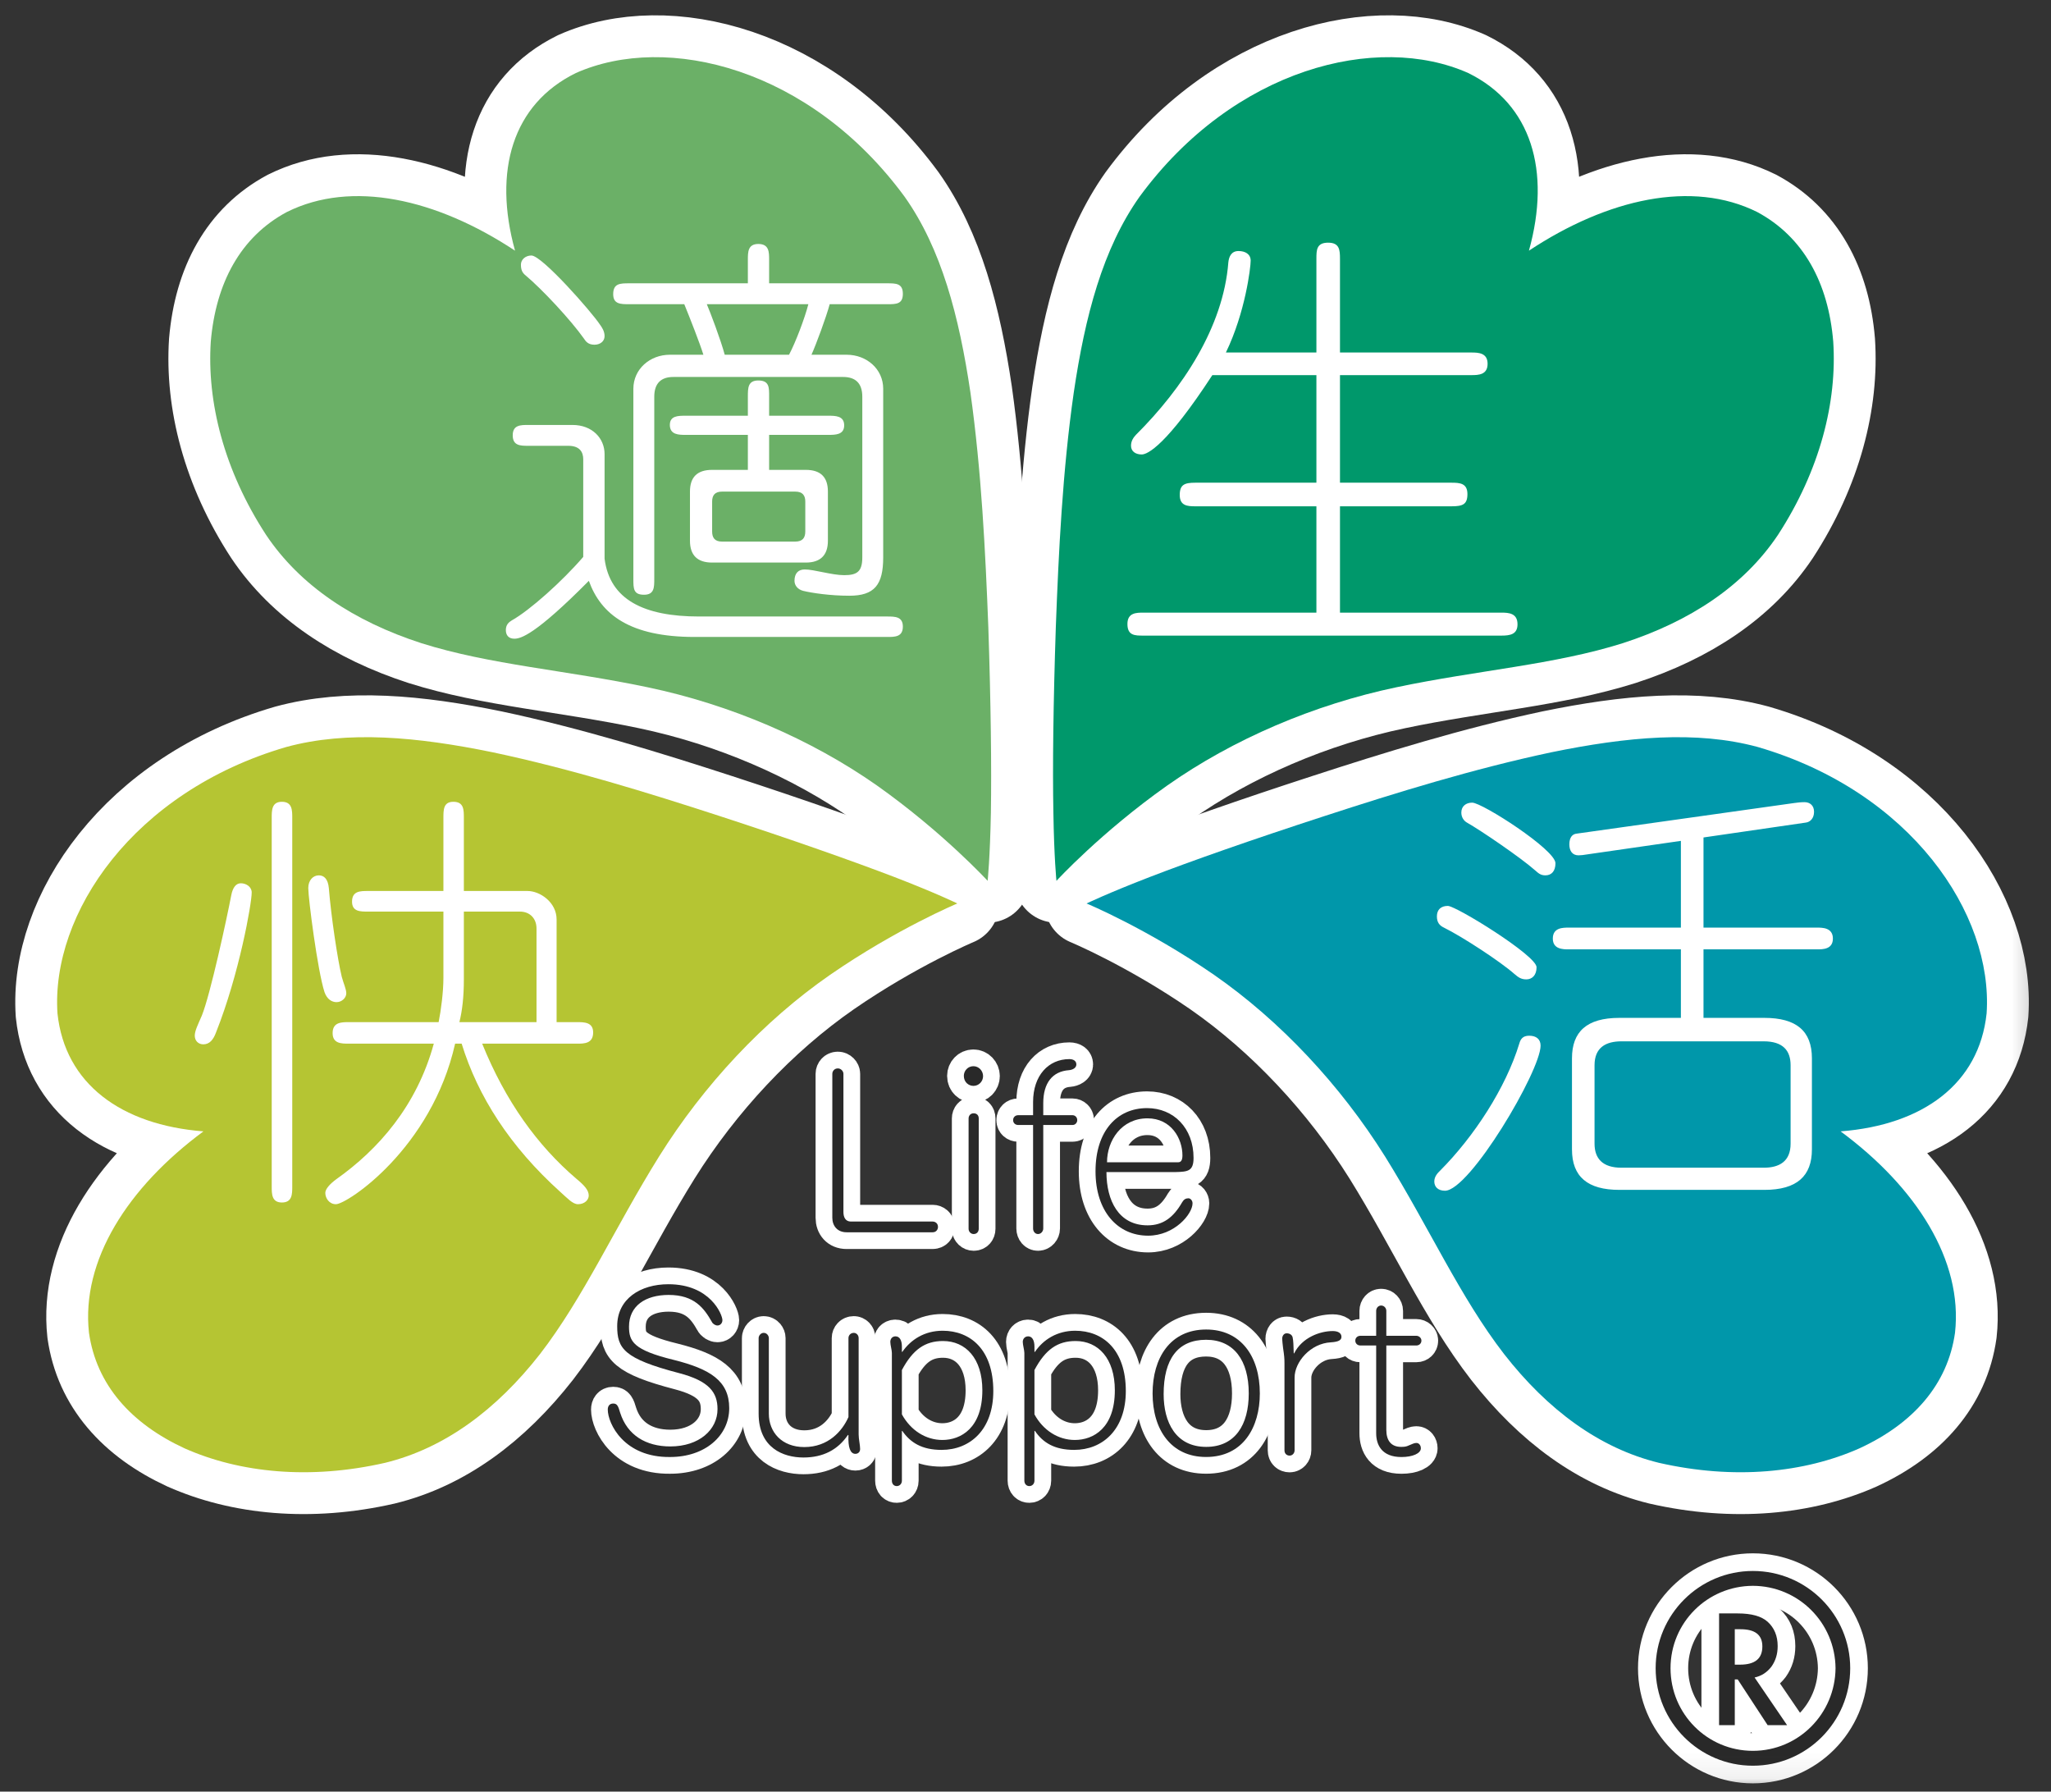 <svg width="79" height="69" viewBox="0 0 79 69" fill="none" xmlns="http://www.w3.org/2000/svg">
<rect x="0" y="0" width="79" height="69" fill="#333333" stroke="none"/>
<mask id="mask0_764_1245" style="mask-type:alpha" maskUnits="userSpaceOnUse" x="0" y="0" width="79" height="69">
<rect width="78.735" height="68.93" fill="#D9D9D9"/>
</mask>
<g mask="url(#mask0_764_1245)">
<path d="M22.18 2.813C19.743 4.01 18.986 6.58 19.838 9.654C16.806 7.649 13.546 6.921 11.049 8.165C9.266 9.121 8.314 10.892 8.119 13.157C7.967 15.469 8.621 18.103 10.25 20.602C11.558 22.554 13.63 23.928 16.228 24.77C18.869 25.605 21.814 25.809 24.948 26.469C28.127 27.135 31.233 28.465 33.784 30.255C36.326 32.056 38.042 33.923 38.042 33.923C38.042 33.923 38.134 33.042 38.167 31.288C38.194 29.566 38.167 27.117 38.068 24.149C37.956 21.252 37.803 18.138 37.379 15.118C36.942 12.175 36.261 9.576 34.843 7.575C31.206 2.626 25.695 1.251 22.18 2.813Z" fill="white"/>
<path d="M22.18 2.813C19.743 4.01 18.986 6.58 19.838 9.654C16.806 7.649 13.546 6.921 11.049 8.165C9.266 9.121 8.314 10.892 8.119 13.157C7.967 15.469 8.621 18.103 10.25 20.602C11.558 22.554 13.63 23.928 16.228 24.77C18.869 25.605 21.814 25.809 24.948 26.469C28.127 27.135 31.233 28.465 33.784 30.255C36.326 32.056 38.042 33.923 38.042 33.923C38.042 33.923 38.134 33.042 38.167 31.288C38.194 29.566 38.167 27.117 38.068 24.149C37.956 21.252 37.803 18.138 37.379 15.118C36.942 12.175 36.261 9.576 34.843 7.575C31.206 2.626 25.695 1.251 22.18 2.813Z" stroke="white" stroke-width="3.223" stroke-linecap="round" stroke-linejoin="round"/>
<path d="M2.214 39.029C2.5 41.735 4.663 43.325 7.836 43.572C4.918 45.729 3.122 48.545 3.427 51.326C3.711 53.328 5.048 54.828 7.111 55.78C9.23 56.722 11.933 56.999 14.836 56.336C17.123 55.776 19.116 54.301 20.8 52.148C22.489 49.958 23.692 47.256 25.385 44.54C27.105 41.789 29.413 39.317 31.976 37.541C34.544 35.768 36.874 34.795 36.874 34.795C36.874 34.795 36.086 34.407 34.449 33.776C32.827 33.156 30.526 32.343 27.708 31.424C24.947 30.526 21.97 29.606 18.985 28.974C16.073 28.376 13.395 28.126 11.03 28.768C5.131 30.488 1.958 35.194 2.214 39.029Z" fill="white"/>
<path d="M2.214 39.029C2.5 41.735 4.663 43.325 7.836 43.572C4.918 45.729 3.122 48.545 3.427 51.326C3.711 53.328 5.048 54.828 7.111 55.78C9.23 56.722 11.933 56.999 14.836 56.336C17.123 55.776 19.116 54.301 20.8 52.148C22.489 49.958 23.692 47.256 25.385 44.54C27.105 41.789 29.413 39.317 31.976 37.541C34.544 35.768 36.874 34.795 36.874 34.795C36.874 34.795 36.086 34.407 34.449 33.776C32.827 33.156 30.526 32.343 27.708 31.424C24.947 30.526 21.97 29.606 18.985 28.974C16.073 28.376 13.395 28.126 11.03 28.768C5.131 30.488 1.958 35.194 2.214 39.029Z" stroke="white" stroke-width="3.223" stroke-linecap="round" stroke-linejoin="round"/>
<path d="M56.555 2.813C58.99 4.01 59.746 6.58 58.891 9.654C61.922 7.649 65.183 6.921 67.683 8.165C69.463 9.121 70.425 10.892 70.612 13.157C70.765 15.469 70.108 18.103 68.482 20.602C67.176 22.554 65.108 23.928 62.507 24.77C59.863 25.605 56.919 25.809 53.784 26.469C50.611 27.135 47.498 28.465 44.955 30.255C42.407 32.056 40.692 33.923 40.692 33.923C40.692 33.923 40.601 33.042 40.574 31.288C40.541 29.566 40.569 27.117 40.668 24.149C40.777 21.252 40.926 18.138 41.359 15.118C41.794 12.175 42.476 9.576 43.894 7.575C47.526 2.626 53.043 1.251 56.555 2.813Z" fill="white"/>
<path d="M56.555 2.813C58.99 4.01 59.746 6.58 58.891 9.654C61.922 7.649 65.183 6.921 67.683 8.165C69.463 9.121 70.425 10.892 70.612 13.157C70.765 15.469 70.108 18.103 68.482 20.602C67.176 22.554 65.108 23.928 62.507 24.77C59.863 25.605 56.919 25.809 53.784 26.469C50.611 27.135 47.498 28.465 44.955 30.255C42.407 32.056 40.692 33.923 40.692 33.923C40.692 33.923 40.601 33.042 40.574 31.288C40.541 29.566 40.569 27.117 40.668 24.149C40.777 21.252 40.926 18.138 41.359 15.118C41.794 12.175 42.476 9.576 43.894 7.575C47.526 2.626 53.043 1.251 56.555 2.813Z" stroke="white" stroke-width="3.223" stroke-linecap="round" stroke-linejoin="round"/>
<path d="M76.52 39.029C76.231 41.735 74.075 43.325 70.896 43.572C73.816 45.729 75.611 48.545 75.303 51.326C75.022 53.328 73.685 54.828 71.621 55.78C69.499 56.722 66.801 56.999 63.895 56.336C61.609 55.776 59.613 54.301 57.934 52.148C56.24 49.958 55.039 47.256 53.35 44.54C51.627 41.789 49.315 39.317 46.759 37.541C44.189 35.768 41.856 34.795 41.852 34.795C41.856 34.795 42.65 34.407 44.286 33.776C45.896 33.156 48.204 32.343 51.03 31.424C53.785 30.526 56.768 29.606 59.747 28.974C62.659 28.376 65.332 28.126 67.703 28.768C73.602 30.488 76.778 35.194 76.52 39.029Z" fill="white"/>
<path d="M76.52 39.029C76.231 41.735 74.075 43.325 70.896 43.572C73.816 45.729 75.611 48.545 75.303 51.326C75.022 53.328 73.685 54.828 71.621 55.78C69.499 56.722 66.801 56.999 63.895 56.336C61.609 55.776 59.613 54.301 57.934 52.148C56.24 49.958 55.039 47.256 53.35 44.54C51.627 41.789 49.315 39.317 46.759 37.541C44.189 35.768 41.856 34.795 41.852 34.795C41.856 34.795 42.65 34.407 44.286 33.776C45.896 33.156 48.204 32.343 51.03 31.424C53.785 30.526 56.768 29.606 59.747 28.974C62.659 28.376 65.332 28.126 67.703 28.768C73.602 30.488 76.778 35.194 76.52 39.029Z" stroke="white" stroke-width="3.223" stroke-linecap="round" stroke-linejoin="round"/>
<path d="M32.487 46.678C32.487 46.883 32.569 47.045 32.775 47.045H35.925C36.025 47.045 36.129 47.116 36.129 47.25C36.129 47.366 36.048 47.458 35.925 47.458H32.609C32.254 47.458 32.059 47.21 32.059 46.898V41.358C32.059 41.249 32.143 41.147 32.272 41.147C32.388 41.147 32.487 41.248 32.487 41.358V46.678Z" fill="white"/>
<path d="M32.487 46.678C32.487 46.883 32.569 47.045 32.775 47.045H35.925C36.025 47.045 36.129 47.116 36.129 47.25C36.129 47.366 36.048 47.458 35.925 47.458H32.609C32.254 47.458 32.059 47.21 32.059 46.898V41.358C32.059 41.249 32.143 41.147 32.272 41.147C32.388 41.147 32.487 41.248 32.487 41.358V46.678Z" stroke="white" stroke-width="1.289"/>
<path d="M37.308 43.075C37.308 42.97 37.379 42.876 37.503 42.876C37.618 42.876 37.699 42.947 37.699 43.075V47.323C37.699 47.435 37.627 47.526 37.503 47.526C37.408 47.526 37.308 47.449 37.308 47.323V43.075ZM37.125 41.434C37.125 41.237 37.279 41.062 37.495 41.062C37.699 41.062 37.866 41.237 37.866 41.444C37.866 41.652 37.699 41.82 37.495 41.82C37.308 41.82 37.125 41.676 37.125 41.434Z" fill="white"/>
<path d="M37.308 43.075C37.308 42.97 37.379 42.876 37.503 42.876C37.618 42.876 37.699 42.947 37.699 43.075V47.323C37.699 47.435 37.627 47.526 37.503 47.526C37.408 47.526 37.308 47.449 37.308 47.323V43.075ZM37.125 41.434C37.125 41.237 37.279 41.062 37.495 41.062C37.699 41.062 37.866 41.237 37.866 41.444C37.866 41.652 37.699 41.82 37.495 41.82C37.308 41.82 37.125 41.676 37.125 41.434Z" stroke="white" stroke-width="1.289"/>
<path d="M40.184 47.313C40.184 47.414 40.103 47.526 39.981 47.526C39.871 47.526 39.792 47.428 39.792 47.313V43.326H39.216C39.118 43.326 39.023 43.259 39.023 43.138C39.023 43.028 39.108 42.949 39.216 42.949H39.792V42.441C39.792 41.416 40.388 40.789 41.19 40.789C41.361 40.789 41.459 40.871 41.459 40.994C41.459 41.13 41.316 41.203 41.175 41.215C40.535 41.261 40.184 41.712 40.184 42.484V42.949H41.312C41.402 42.949 41.493 43.022 41.493 43.138C41.493 43.24 41.416 43.326 41.312 43.326H40.184V47.313Z" fill="white"/>
<path d="M40.184 47.313C40.184 47.414 40.103 47.526 39.981 47.526C39.871 47.526 39.792 47.428 39.792 47.313V43.326H39.216C39.118 43.326 39.023 43.259 39.023 43.138C39.023 43.028 39.108 42.949 39.216 42.949H39.792V42.441C39.792 41.416 40.388 40.789 41.19 40.789C41.361 40.789 41.459 40.871 41.459 40.994C41.459 41.13 41.316 41.203 41.175 41.215C40.535 41.261 40.184 41.712 40.184 42.484V42.949H41.312C41.402 42.949 41.493 43.022 41.493 43.138C41.493 43.24 41.416 43.326 41.312 43.326H40.184V47.313Z" stroke="white" stroke-width="1.289"/>
<path d="M42.64 44.762C42.64 43.922 43.201 43.07 44.198 43.07C45.114 43.07 45.545 43.851 45.545 44.496C45.545 44.695 45.483 44.762 45.377 44.762H42.64ZM45.283 45.139C45.749 45.127 45.973 45.108 45.973 44.594C45.973 43.44 45.2 42.676 44.183 42.676C43.026 42.676 42.197 43.561 42.197 45.108C42.197 46.656 43.052 47.589 44.224 47.589C45.239 47.589 45.934 46.753 45.934 46.343C45.934 46.24 45.859 46.149 45.775 46.149C45.675 46.149 45.6 46.192 45.537 46.297C45.2 46.884 44.801 47.191 44.202 47.191C43.089 47.191 42.618 46.24 42.618 45.139H45.283Z" fill="white"/>
<path d="M42.64 44.762C42.64 43.922 43.201 43.07 44.198 43.07C45.114 43.07 45.545 43.851 45.545 44.496C45.545 44.695 45.483 44.762 45.377 44.762H42.64ZM45.283 45.139C45.749 45.127 45.973 45.108 45.973 44.594C45.973 43.44 45.2 42.676 44.183 42.676C43.026 42.676 42.197 43.561 42.197 45.108C42.197 46.656 43.052 47.589 44.224 47.589C45.239 47.589 45.934 46.753 45.934 46.343C45.934 46.24 45.859 46.149 45.775 46.149C45.675 46.149 45.6 46.192 45.537 46.297C45.2 46.884 44.801 47.191 44.202 47.191C43.089 47.191 42.618 46.24 42.618 45.139H45.283Z" stroke="white" stroke-width="1.289"/>
<path d="M25.811 56.113C24.037 56.135 23.41 54.828 23.41 54.284C23.41 54.161 23.472 54.054 23.619 54.054C23.764 54.054 23.809 54.133 23.889 54.414C24.163 55.267 24.871 55.706 25.819 55.706C26.936 55.706 27.637 55.057 27.637 54.271C27.637 53.632 27.325 53.188 26.157 52.882C24.02 52.324 23.773 51.93 23.773 51.072C23.773 50.019 24.669 49.459 25.745 49.459C27.364 49.459 27.826 50.632 27.826 50.843C27.826 50.954 27.745 51.048 27.637 51.048C27.553 51.048 27.456 50.987 27.419 50.91C27.12 50.383 26.745 49.871 25.755 49.871C24.862 49.871 24.228 50.292 24.228 51.091C24.228 51.657 24.388 51.993 25.957 52.374C27.347 52.724 28.088 53.177 28.088 54.231C28.088 55.289 27.165 56.113 25.811 56.113Z" fill="white"/>
<path d="M25.811 56.113C24.037 56.135 23.41 54.828 23.41 54.284C23.41 54.161 23.472 54.054 23.619 54.054C23.764 54.054 23.809 54.133 23.889 54.414C24.163 55.267 24.871 55.706 25.819 55.706C26.936 55.706 27.637 55.057 27.637 54.271C27.637 53.632 27.325 53.188 26.157 52.882C24.02 52.324 23.773 51.93 23.773 51.072C23.773 50.019 24.669 49.459 25.745 49.459C27.364 49.459 27.826 50.632 27.826 50.843C27.826 50.954 27.745 51.048 27.637 51.048C27.553 51.048 27.456 50.987 27.419 50.91C27.12 50.383 26.745 49.871 25.755 49.871C24.862 49.871 24.228 50.292 24.228 51.091C24.228 51.657 24.388 51.993 25.957 52.374C27.347 52.724 28.088 53.177 28.088 54.231C28.088 55.289 27.165 56.113 25.811 56.113Z" stroke="white" stroke-width="1.289"/>
<path d="M29.221 51.533C29.221 51.438 29.304 51.332 29.416 51.332C29.542 51.332 29.614 51.447 29.614 51.533V54.444C29.614 55.159 30.116 55.73 30.979 55.73C31.904 55.73 32.443 55.114 32.681 54.574V51.533C32.681 51.429 32.761 51.332 32.887 51.332C32.984 51.332 33.073 51.415 33.073 51.533V55.243C33.073 55.422 33.13 55.648 33.13 55.805C33.13 55.923 33.048 55.991 32.948 55.991C32.75 55.991 32.662 55.745 32.681 55.277L32.664 55.259C32.271 55.839 31.702 56.132 30.945 56.132C30.178 56.132 29.221 55.768 29.221 54.444V51.533Z" fill="white"/>
<path d="M29.221 51.533C29.221 51.438 29.304 51.332 29.416 51.332C29.542 51.332 29.614 51.447 29.614 51.533V54.444C29.614 55.159 30.116 55.73 30.979 55.73C31.904 55.73 32.443 55.114 32.681 54.574V51.533C32.681 51.429 32.761 51.332 32.887 51.332C32.984 51.332 33.073 51.415 33.073 51.533V55.243C33.073 55.422 33.13 55.648 33.13 55.805C33.13 55.923 33.048 55.991 32.948 55.991C32.75 55.991 32.662 55.745 32.681 55.277L32.664 55.259C32.271 55.839 31.702 56.132 30.945 56.132C30.178 56.132 29.221 55.768 29.221 54.444V51.533Z" stroke="white" stroke-width="1.289"/>
<path d="M34.739 52.763C35.161 51.975 35.628 51.646 36.322 51.646C37.193 51.646 37.838 52.312 37.838 53.544C37.838 54.998 37.012 55.457 36.299 55.457C35.658 55.457 35.081 55.09 34.739 54.472V52.763ZM34.739 55.109H34.755C35.066 55.558 35.511 55.839 36.267 55.839C37.369 55.839 38.26 55.058 38.26 53.573C38.26 51.975 37.377 51.25 36.308 51.25C35.611 51.25 35.081 51.593 34.755 52.064H34.739V51.863C34.739 51.609 34.648 51.466 34.492 51.466C34.369 51.466 34.293 51.559 34.293 51.679C34.293 51.799 34.353 51.994 34.353 52.106V57.024C34.353 57.146 34.427 57.233 34.541 57.233C34.652 57.233 34.739 57.145 34.739 57.024V55.109Z" fill="white"/>
<path d="M34.739 52.763C35.161 51.975 35.628 51.646 36.322 51.646C37.193 51.646 37.838 52.312 37.838 53.544C37.838 54.998 37.012 55.457 36.299 55.457C35.658 55.457 35.081 55.09 34.739 54.472V52.763ZM34.739 55.109H34.755C35.066 55.558 35.511 55.839 36.267 55.839C37.369 55.839 38.26 55.058 38.26 53.573C38.26 51.975 37.377 51.25 36.308 51.25C35.611 51.25 35.081 51.593 34.755 52.064H34.739V51.863C34.739 51.609 34.648 51.466 34.492 51.466C34.369 51.466 34.293 51.559 34.293 51.679C34.293 51.799 34.353 51.994 34.353 52.106V57.024C34.353 57.146 34.427 57.233 34.541 57.233C34.652 57.233 34.739 57.145 34.739 57.024V55.109Z" stroke="white" stroke-width="1.289"/>
<path d="M39.845 52.763C40.266 51.975 40.73 51.646 41.43 51.646C42.297 51.646 42.941 52.312 42.941 53.544C42.941 54.998 42.117 55.457 41.4 55.457C40.764 55.457 40.182 55.09 39.845 54.472V52.763ZM39.845 55.109H39.864C40.169 55.558 40.617 55.839 41.374 55.839C42.472 55.839 43.364 55.058 43.364 53.573C43.364 51.975 42.479 51.25 41.414 51.25C40.718 51.25 40.182 51.593 39.864 52.064H39.845V51.863C39.845 51.609 39.752 51.466 39.602 51.466C39.479 51.466 39.395 51.559 39.395 51.679C39.395 51.799 39.456 51.994 39.456 52.106V57.024C39.456 57.146 39.535 57.233 39.647 57.233C39.758 57.233 39.845 57.145 39.845 57.024V55.109Z" fill="white"/>
<path d="M39.845 52.763C40.266 51.975 40.73 51.646 41.43 51.646C42.297 51.646 42.941 52.312 42.941 53.544C42.941 54.998 42.117 55.457 41.4 55.457C40.764 55.457 40.182 55.09 39.845 54.472V52.763ZM39.845 55.109H39.864C40.169 55.558 40.617 55.839 41.374 55.839C42.472 55.839 43.364 55.058 43.364 53.573C43.364 51.975 42.479 51.25 41.414 51.25C40.718 51.25 40.182 51.593 39.864 52.064H39.845V51.863C39.845 51.609 39.752 51.466 39.602 51.466C39.479 51.466 39.395 51.559 39.395 51.679C39.395 51.799 39.456 51.994 39.456 52.106V57.024C39.456 57.146 39.535 57.233 39.647 57.233C39.758 57.233 39.845 57.145 39.845 57.024V55.109Z" stroke="white" stroke-width="1.289"/>
<path d="M48.099 53.665C48.099 54.872 47.576 55.723 46.459 55.723C45.288 55.723 44.821 54.774 44.821 53.692C44.821 52.343 45.368 51.598 46.455 51.598C47.527 51.598 48.099 52.391 48.099 53.665ZM48.526 53.665C48.526 52.223 47.781 51.203 46.459 51.203C45.07 51.203 44.395 52.302 44.395 53.665C44.395 55.066 45.111 56.112 46.455 56.112C47.883 56.112 48.526 54.966 48.526 53.665Z" fill="white"/>
<path d="M48.099 53.665C48.099 54.872 47.576 55.723 46.459 55.723C45.288 55.723 44.821 54.774 44.821 53.692C44.821 52.343 45.368 51.598 46.455 51.598C47.527 51.598 48.099 52.391 48.099 53.665ZM48.526 53.665C48.526 52.223 47.781 51.203 46.459 51.203C45.07 51.203 44.395 52.302 44.395 53.665C44.395 55.066 45.111 56.112 46.455 56.112C47.883 56.112 48.526 54.966 48.526 53.665Z" stroke="white" stroke-width="1.289"/>
<path d="M49.475 52.491C49.475 52.32 49.466 52.211 49.421 51.913C49.406 51.763 49.387 51.641 49.387 51.559C49.387 51.446 49.454 51.349 49.557 51.349C49.673 51.349 49.761 51.404 49.788 51.498C49.821 51.641 49.821 51.815 49.832 52.121H49.848C50.153 51.508 50.848 51.262 51.335 51.262C51.55 51.262 51.67 51.349 51.67 51.484C51.67 51.608 51.565 51.678 51.263 51.696C50.474 51.737 49.865 52.455 49.865 53.052V55.855C49.865 55.959 49.788 56.059 49.673 56.059C49.564 56.059 49.475 55.985 49.475 55.855V52.491Z" fill="white"/>
<path d="M49.475 52.491C49.475 52.32 49.466 52.211 49.421 51.913C49.406 51.763 49.387 51.641 49.387 51.559C49.387 51.446 49.454 51.349 49.557 51.349C49.673 51.349 49.761 51.404 49.788 51.498C49.821 51.641 49.821 51.815 49.832 52.121H49.848C50.153 51.508 50.848 51.262 51.335 51.262C51.55 51.262 51.67 51.349 51.67 51.484C51.67 51.608 51.565 51.678 51.263 51.696C50.474 51.737 49.865 52.455 49.865 53.052V55.855C49.865 55.959 49.788 56.059 49.673 56.059C49.564 56.059 49.475 55.985 49.475 55.855V52.491Z" stroke="white" stroke-width="1.289"/>
<path d="M53.398 55.068C53.398 55.473 53.578 55.723 53.969 55.723C54.074 55.723 54.163 55.719 54.275 55.663C54.41 55.605 54.477 55.572 54.557 55.572C54.657 55.572 54.728 55.663 54.728 55.778C54.728 55.974 54.41 56.114 53.982 56.114C53.224 56.114 53.007 55.648 53.007 55.195V51.818H52.397C52.288 51.818 52.203 51.74 52.203 51.631C52.203 51.523 52.288 51.445 52.397 51.445H53.007V50.486C53.007 50.372 53.089 50.279 53.199 50.279C53.309 50.279 53.398 50.372 53.398 50.486V51.445H54.557C54.649 51.445 54.75 51.52 54.75 51.631C54.75 51.738 54.664 51.818 54.557 51.818H53.398V55.068Z" fill="white"/>
<path d="M53.398 55.068C53.398 55.473 53.578 55.723 53.969 55.723C54.074 55.723 54.163 55.719 54.275 55.663C54.41 55.605 54.477 55.572 54.557 55.572C54.657 55.572 54.728 55.663 54.728 55.778C54.728 55.974 54.41 56.114 53.982 56.114C53.224 56.114 53.007 55.648 53.007 55.195V51.818H52.397C52.288 51.818 52.203 51.74 52.203 51.631C52.203 51.523 52.288 51.445 52.397 51.445H53.007V50.486C53.007 50.372 53.089 50.279 53.199 50.279C53.309 50.279 53.398 50.372 53.398 50.486V51.445H54.557C54.649 51.445 54.75 51.52 54.75 51.631C54.75 51.738 54.664 51.818 54.557 51.818H53.398V55.068Z" stroke="white" stroke-width="1.289"/>
<path d="M22.18 2.813C19.743 4.01 18.986 6.58 19.838 9.654C16.806 7.649 13.546 6.921 11.049 8.165C9.266 9.121 8.314 10.892 8.119 13.157C7.967 15.469 8.621 18.103 10.25 20.602C11.558 22.554 13.63 23.928 16.228 24.77C18.869 25.605 21.814 25.809 24.948 26.469C28.127 27.135 31.233 28.465 33.784 30.255C36.326 32.056 38.042 33.923 38.042 33.923C38.042 33.923 38.134 33.042 38.167 31.288C38.194 29.566 38.167 27.117 38.068 24.149C37.956 21.252 37.803 18.138 37.379 15.118C36.942 12.175 36.261 9.576 34.843 7.575C31.206 2.626 25.695 1.251 22.18 2.813Z" fill="#6BB067"/>
<path d="M2.214 39.029C2.5 41.735 4.663 43.325 7.836 43.572C4.918 45.729 3.122 48.545 3.427 51.326C3.711 53.328 5.048 54.828 7.111 55.78C9.23 56.722 11.933 56.999 14.836 56.336C17.123 55.776 19.116 54.301 20.8 52.148C22.489 49.958 23.692 47.256 25.385 44.54C27.105 41.789 29.413 39.317 31.976 37.541C34.544 35.768 36.874 34.795 36.874 34.795C36.874 34.795 36.086 34.407 34.449 33.776C32.827 33.156 30.526 32.343 27.708 31.424C24.947 30.526 21.97 29.606 18.985 28.974C16.073 28.376 13.395 28.126 11.03 28.768C5.131 30.488 1.958 35.194 2.214 39.029Z" fill="#B5C533"/>
<path d="M56.555 2.813C58.99 4.01 59.746 6.58 58.891 9.654C61.922 7.649 65.183 6.921 67.683 8.165C69.463 9.121 70.425 10.892 70.612 13.157C70.765 15.469 70.108 18.103 68.482 20.602C67.176 22.554 65.108 23.928 62.507 24.77C59.863 25.605 56.919 25.809 53.784 26.469C50.611 27.135 47.498 28.465 44.955 30.255C42.407 32.056 40.692 33.923 40.692 33.923C40.692 33.923 40.601 33.042 40.574 31.288C40.541 29.566 40.569 27.117 40.668 24.149C40.777 21.252 40.926 18.138 41.359 15.118C41.794 12.175 42.476 9.576 43.894 7.575C47.526 2.626 53.043 1.251 56.555 2.813Z" fill="#00986B"/>
<path d="M76.52 39.029C76.231 41.735 74.075 43.325 70.896 43.572C73.816 45.729 75.611 48.545 75.303 51.326C75.022 53.328 73.685 54.828 71.621 55.78C69.499 56.722 66.801 56.999 63.895 56.336C61.609 55.776 59.613 54.301 57.934 52.148C56.24 49.958 55.039 47.256 53.35 44.54C51.627 41.789 49.315 39.317 46.759 37.541C44.189 35.768 41.856 34.795 41.852 34.795C41.856 34.795 42.65 34.407 44.286 33.776C45.896 33.156 48.204 32.343 51.03 31.424C53.785 30.526 56.768 29.606 59.747 28.974C62.659 28.376 65.332 28.126 67.703 28.768C73.602 30.488 76.778 35.194 76.52 39.029Z" fill="#0097AA"/>
<path d="M50.705 13.576V9.968C50.705 9.637 50.705 9.346 51.156 9.346C51.594 9.346 51.613 9.622 51.613 9.968V13.576H56.679C56.948 13.576 57.299 13.591 57.299 14.011C57.299 14.435 56.948 14.447 56.679 14.447H51.613V18.59H55.907C56.227 18.59 56.522 18.609 56.522 19.028C56.522 19.428 56.341 19.499 55.907 19.499H51.613V23.594H57.834C58.121 23.594 58.451 23.619 58.451 24.043C58.451 24.43 58.17 24.479 57.834 24.479H44.043C43.71 24.479 43.426 24.479 43.426 24.03C43.426 23.594 43.777 23.594 44.043 23.594H50.705V19.499H46.042C45.743 19.499 45.441 19.483 45.441 19.064C45.441 18.663 45.626 18.59 46.042 18.59H50.705V14.447H46.697C44.932 17.153 44.2 17.503 43.977 17.503C43.744 17.503 43.564 17.387 43.564 17.166C43.564 16.965 43.676 16.831 43.755 16.745C45.538 14.97 47.119 12.605 47.313 10.105C47.334 9.901 47.418 9.668 47.704 9.668C47.962 9.668 48.173 9.784 48.173 10.038C48.173 10.306 47.967 12.031 47.219 13.576H50.705Z" fill="white"/>
<path d="M17.867 35.108H20.027C20.411 35.108 20.665 35.374 20.665 35.758V39.365H17.695C17.803 38.929 17.867 38.409 17.867 37.706V35.108ZM17.867 34.314V31.502C17.867 31.185 17.867 30.879 17.463 30.879C17.079 30.879 17.079 31.185 17.079 31.502V34.314H14.175C13.874 34.314 13.56 34.314 13.56 34.725C13.56 35.108 13.874 35.108 14.175 35.108H17.079V37.668C17.079 38.191 16.99 38.895 16.895 39.365H13.438C13.153 39.365 12.812 39.365 12.812 39.788C12.812 40.194 13.153 40.194 13.438 40.194H16.709C16.054 42.589 14.576 44.267 12.949 45.418C12.716 45.59 12.53 45.788 12.53 45.941C12.53 46.146 12.682 46.377 12.939 46.377C13.371 46.377 16.624 44.23 17.53 40.194H17.782C18.405 42.218 19.641 44.158 21.589 45.91C21.854 46.146 22.06 46.377 22.262 46.377C22.515 46.377 22.677 46.213 22.677 46.043C22.677 45.841 22.515 45.656 22.195 45.392C20.7 44.115 19.473 42.417 18.572 40.194H22.228C22.497 40.194 22.847 40.194 22.847 39.761C22.847 39.365 22.497 39.365 22.228 39.365H21.439V35.409C21.439 34.75 20.801 34.314 20.318 34.314H17.867ZM12.964 38.595C13.164 38.595 13.338 38.431 13.338 38.255C13.338 38.093 13.237 37.889 13.164 37.62C13.002 36.95 12.752 35.277 12.666 34.202C12.633 33.849 12.48 33.712 12.28 33.712C12.061 33.712 11.874 33.899 11.874 34.202C11.874 34.6 12.232 37.384 12.499 38.209C12.598 38.489 12.785 38.595 12.964 38.595ZM10.466 45.69C10.466 45.986 10.466 46.311 10.858 46.311C11.257 46.311 11.257 45.986 11.257 45.69V31.502C11.257 31.204 11.257 30.879 10.858 30.879C10.466 30.879 10.466 31.204 10.466 31.502V45.69ZM7.831 40.22C8.073 40.22 8.22 40.038 8.321 39.761C9.213 37.519 9.695 34.8 9.695 34.372C9.695 34.148 9.476 34.017 9.276 34.017C9.078 34.017 8.964 34.202 8.911 34.462C8.736 35.374 8.104 38.297 7.774 39.114C7.614 39.483 7.502 39.702 7.502 39.888C7.502 40.074 7.633 40.22 7.831 40.22Z" fill="white"/>
<path d="M31.136 11.716C30.998 12.253 30.649 13.177 30.392 13.662H27.915C27.763 13.093 27.346 11.993 27.225 11.716H31.136ZM29.625 10.911V10.007C29.625 9.708 29.625 9.396 29.209 9.396C28.806 9.396 28.806 9.708 28.806 10.007V10.911H24.24C23.889 10.911 23.619 10.911 23.619 11.33C23.619 11.716 23.906 11.716 24.24 11.716H26.357C26.576 12.253 26.96 13.229 27.093 13.662H25.801C25.034 13.662 24.396 14.215 24.396 14.972V22.299C24.396 22.669 24.396 22.905 24.807 22.905C25.201 22.905 25.201 22.622 25.201 22.299V15.279C25.201 14.755 25.47 14.518 25.936 14.518H32.475C32.948 14.518 33.214 14.755 33.214 15.279V21.466C33.214 22.015 33.012 22.151 32.516 22.151C32.041 22.151 31.357 21.931 30.998 21.931C30.762 21.931 30.602 22.066 30.602 22.369C30.602 22.551 30.734 22.703 30.935 22.755C31.289 22.841 31.992 22.943 32.714 22.943C33.682 22.943 34.019 22.525 34.019 21.466V14.972C34.019 14.215 33.383 13.662 32.612 13.662H31.256C31.436 13.263 31.822 12.22 31.958 11.716H34.17C34.518 11.716 34.776 11.716 34.776 11.316C34.776 10.911 34.508 10.911 34.17 10.911H29.625ZM29.625 16.011V15.279C29.625 14.94 29.643 14.653 29.209 14.653C28.806 14.653 28.806 14.94 28.806 15.279V16.011H26.406C26.119 16.011 25.801 16.011 25.801 16.366C25.801 16.748 26.154 16.748 26.406 16.748H28.806V18.096H27.43C26.859 18.096 26.576 18.372 26.576 18.933V20.825C26.576 21.38 26.859 21.666 27.43 21.666H31.036C31.605 21.666 31.889 21.38 31.889 20.825V18.933C31.889 18.372 31.605 18.096 31.036 18.096H29.625V16.748H31.906C32.175 16.748 32.516 16.748 32.516 16.381C32.516 16.011 32.175 16.011 31.906 16.011H29.625ZM30.632 18.933C30.916 18.933 31.018 19.084 31.018 19.315V20.47C31.018 20.708 30.916 20.858 30.632 20.858H27.812C27.528 20.858 27.43 20.708 27.43 20.47V19.315C27.43 19.084 27.528 18.933 27.812 18.933H30.632ZM20.35 16.366C20.05 16.366 19.749 16.366 19.749 16.767C19.749 17.169 20.05 17.169 20.35 17.169H21.89C22.327 17.169 22.465 17.407 22.465 17.687V21.448C21.66 22.384 20.405 23.507 19.71 23.895C19.596 23.962 19.484 24.064 19.484 24.265C19.484 24.468 19.596 24.598 19.811 24.598C20.05 24.598 20.601 24.468 22.681 22.369C23.148 23.664 24.259 24.531 26.757 24.531H34.17C34.469 24.531 34.776 24.531 34.776 24.131C34.776 23.743 34.469 23.743 34.17 23.743H26.925C24.793 23.743 23.486 23.089 23.287 21.516V17.488C23.287 16.884 22.817 16.366 22.049 16.366H20.35ZM20.469 9.84C20.248 9.84 20.065 9.99 20.065 10.191C20.065 10.392 20.117 10.49 20.216 10.582C20.883 11.135 21.993 12.336 22.483 13.028C22.562 13.146 22.649 13.276 22.898 13.276C23.115 13.276 23.287 13.146 23.287 12.945C23.287 12.755 23.185 12.608 23.115 12.51C22.782 12.003 20.874 9.84 20.469 9.84Z" fill="white"/>
<path d="M67.93 40.104C68.672 40.104 68.97 40.455 68.97 41.026V44.044C68.97 44.733 68.533 44.972 67.93 44.972H62.457C61.724 44.972 61.418 44.614 61.418 44.044V41.026C61.418 40.337 61.859 40.104 62.457 40.104H67.93ZM65.615 35.725V32.253L69.555 31.68C69.721 31.661 69.873 31.518 69.873 31.265C69.873 31.028 69.721 30.893 69.504 30.893C69.354 30.893 69.22 30.912 69.118 30.925L60.732 32.105C60.562 32.12 60.448 32.253 60.448 32.52C60.448 32.767 60.562 32.941 60.802 32.941C60.88 32.941 61.018 32.927 61.141 32.904L64.744 32.384V35.725H60.417C60.197 35.725 59.811 35.725 59.811 36.147C59.811 36.562 60.212 36.562 60.417 36.562H64.744V39.201H62.372C61.116 39.201 60.549 39.736 60.549 40.758V44.267C60.549 45.318 61.153 45.825 62.372 45.825H67.961C69.22 45.825 69.791 45.286 69.791 44.267V40.758C69.791 39.702 69.186 39.201 67.961 39.201H65.615V36.562H69.997C70.21 36.562 70.599 36.562 70.599 36.147C70.599 35.725 70.195 35.725 69.997 35.725H65.615ZM56.706 30.912C56.469 30.912 56.287 31.046 56.287 31.295C56.287 31.482 56.392 31.618 56.504 31.68C57.076 32.005 58.586 33.04 59.123 33.514C59.24 33.611 59.323 33.712 59.525 33.712C59.763 33.712 59.913 33.547 59.913 33.244C59.913 32.724 57.092 30.912 56.706 30.912ZM55.768 34.889C55.5 34.889 55.346 35.035 55.346 35.293C55.346 35.527 55.45 35.646 55.617 35.725C56.332 36.078 57.798 37.038 58.329 37.508C58.482 37.638 58.586 37.718 58.791 37.718C59.017 37.718 59.185 37.554 59.185 37.25C59.185 36.799 56.086 34.889 55.768 34.889ZM58.901 39.888C58.653 39.888 58.568 40.02 58.519 40.193C58 41.898 56.775 43.776 55.469 45.085C55.381 45.171 55.246 45.306 55.246 45.503C55.246 45.699 55.381 45.858 55.657 45.858C56.609 45.858 59.34 41.245 59.34 40.269C59.34 40.02 59.17 39.888 58.901 39.888Z" fill="white"/>
<path d="M32.487 46.678C32.487 46.883 32.569 47.045 32.775 47.045H35.925C36.025 47.045 36.129 47.116 36.129 47.25C36.129 47.366 36.048 47.458 35.925 47.458H32.609C32.254 47.458 32.059 47.21 32.059 46.898V41.358C32.059 41.249 32.143 41.147 32.272 41.147C32.388 41.147 32.487 41.248 32.487 41.358V46.678Z" fill="#292929"/>
<path d="M37.308 43.075C37.308 42.97 37.379 42.876 37.503 42.876C37.618 42.876 37.699 42.947 37.699 43.075V47.323C37.699 47.435 37.627 47.526 37.503 47.526C37.408 47.526 37.308 47.449 37.308 47.323V43.075ZM37.125 41.434C37.125 41.237 37.279 41.062 37.495 41.062C37.699 41.062 37.866 41.237 37.866 41.444C37.866 41.652 37.699 41.82 37.495 41.82C37.308 41.82 37.125 41.676 37.125 41.434Z" fill="#292929"/>
<path d="M40.184 47.313C40.184 47.414 40.103 47.526 39.981 47.526C39.871 47.526 39.792 47.428 39.792 47.313V43.326H39.216C39.118 43.326 39.023 43.259 39.023 43.138C39.023 43.028 39.108 42.949 39.216 42.949H39.792V42.441C39.792 41.416 40.388 40.789 41.19 40.789C41.361 40.789 41.459 40.871 41.459 40.994C41.459 41.13 41.316 41.203 41.175 41.215C40.535 41.261 40.184 41.712 40.184 42.484V42.949H41.312C41.402 42.949 41.493 43.022 41.493 43.138C41.493 43.24 41.416 43.326 41.312 43.326H40.184V47.313Z" fill="#292929"/>
<path d="M42.64 44.762C42.64 43.922 43.201 43.07 44.198 43.07C45.114 43.07 45.545 43.851 45.545 44.496C45.545 44.695 45.483 44.762 45.377 44.762H42.64ZM45.283 45.139C45.749 45.127 45.973 45.108 45.973 44.594C45.973 43.44 45.2 42.676 44.183 42.676C43.026 42.676 42.197 43.561 42.197 45.108C42.197 46.656 43.052 47.589 44.224 47.589C45.239 47.589 45.934 46.753 45.934 46.343C45.934 46.24 45.859 46.149 45.775 46.149C45.675 46.149 45.6 46.192 45.537 46.297C45.2 46.884 44.801 47.191 44.202 47.191C43.089 47.191 42.618 46.24 42.618 45.139H45.283Z" fill="#292929"/>
<path d="M25.811 56.113C24.037 56.135 23.41 54.828 23.41 54.284C23.41 54.161 23.472 54.054 23.619 54.054C23.764 54.054 23.809 54.133 23.889 54.414C24.163 55.267 24.871 55.706 25.819 55.706C26.936 55.706 27.637 55.057 27.637 54.271C27.637 53.632 27.325 53.188 26.157 52.882C24.02 52.324 23.773 51.93 23.773 51.072C23.773 50.019 24.669 49.459 25.745 49.459C27.364 49.459 27.826 50.632 27.826 50.843C27.826 50.954 27.745 51.048 27.637 51.048C27.553 51.048 27.456 50.987 27.419 50.91C27.12 50.383 26.745 49.871 25.755 49.871C24.862 49.871 24.228 50.292 24.228 51.091C24.228 51.657 24.388 51.993 25.957 52.374C27.347 52.724 28.088 53.177 28.088 54.231C28.088 55.289 27.165 56.113 25.811 56.113Z" fill="#292929"/>
<path d="M29.221 51.533C29.221 51.438 29.304 51.332 29.416 51.332C29.542 51.332 29.614 51.447 29.614 51.533V54.444C29.614 55.159 30.116 55.73 30.979 55.73C31.904 55.73 32.443 55.114 32.681 54.574V51.533C32.681 51.429 32.761 51.332 32.887 51.332C32.984 51.332 33.073 51.415 33.073 51.533V55.243C33.073 55.422 33.13 55.648 33.13 55.805C33.13 55.923 33.048 55.991 32.948 55.991C32.75 55.991 32.662 55.745 32.681 55.277L32.664 55.259C32.271 55.839 31.702 56.132 30.945 56.132C30.178 56.132 29.221 55.768 29.221 54.444V51.533Z" fill="#292929"/>
<path d="M34.739 52.763C35.161 51.975 35.628 51.646 36.322 51.646C37.193 51.646 37.838 52.312 37.838 53.544C37.838 54.998 37.012 55.457 36.299 55.457C35.658 55.457 35.081 55.09 34.739 54.472V52.763ZM34.739 55.109H34.755C35.066 55.558 35.511 55.839 36.267 55.839C37.369 55.839 38.26 55.058 38.26 53.573C38.26 51.975 37.377 51.25 36.308 51.25C35.611 51.25 35.081 51.593 34.755 52.064H34.739V51.863C34.739 51.609 34.648 51.466 34.492 51.466C34.369 51.466 34.293 51.559 34.293 51.679C34.293 51.799 34.353 51.994 34.353 52.106V57.024C34.353 57.146 34.427 57.233 34.541 57.233C34.652 57.233 34.739 57.145 34.739 57.024V55.109Z" fill="#292929"/>
<path d="M39.845 52.763C40.266 51.975 40.73 51.646 41.43 51.646C42.297 51.646 42.941 52.312 42.941 53.544C42.941 54.998 42.117 55.457 41.4 55.457C40.764 55.457 40.182 55.09 39.845 54.472V52.763ZM39.845 55.109H39.864C40.169 55.558 40.617 55.839 41.374 55.839C42.472 55.839 43.364 55.058 43.364 53.573C43.364 51.975 42.479 51.25 41.414 51.25C40.718 51.25 40.182 51.593 39.864 52.064H39.845V51.863C39.845 51.609 39.752 51.466 39.602 51.466C39.479 51.466 39.395 51.559 39.395 51.679C39.395 51.799 39.456 51.994 39.456 52.106V57.024C39.456 57.146 39.535 57.233 39.647 57.233C39.758 57.233 39.845 57.145 39.845 57.024V55.109Z" fill="#292929"/>
<path d="M48.099 53.665C48.099 54.872 47.576 55.723 46.459 55.723C45.288 55.723 44.821 54.774 44.821 53.692C44.821 52.343 45.368 51.598 46.455 51.598C47.527 51.598 48.099 52.391 48.099 53.665ZM48.526 53.665C48.526 52.223 47.781 51.203 46.459 51.203C45.07 51.203 44.395 52.302 44.395 53.665C44.395 55.066 45.111 56.112 46.455 56.112C47.883 56.112 48.526 54.966 48.526 53.665Z" fill="#292929"/>
<path d="M49.475 52.491C49.475 52.32 49.466 52.211 49.421 51.913C49.406 51.763 49.387 51.641 49.387 51.559C49.387 51.446 49.454 51.349 49.557 51.349C49.673 51.349 49.761 51.404 49.788 51.498C49.821 51.641 49.821 51.815 49.832 52.121H49.848C50.153 51.508 50.848 51.262 51.335 51.262C51.55 51.262 51.67 51.349 51.67 51.484C51.67 51.608 51.565 51.678 51.263 51.696C50.474 51.737 49.865 52.455 49.865 53.052V55.855C49.865 55.959 49.788 56.059 49.673 56.059C49.564 56.059 49.475 55.985 49.475 55.855V52.491Z" fill="#292929"/>
<path d="M53.398 55.068C53.398 55.473 53.578 55.723 53.969 55.723C54.074 55.723 54.163 55.719 54.275 55.663C54.41 55.605 54.477 55.572 54.557 55.572C54.657 55.572 54.728 55.663 54.728 55.778C54.728 55.974 54.41 56.114 53.982 56.114C53.224 56.114 53.007 55.648 53.007 55.195V51.818H52.397C52.288 51.818 52.203 51.74 52.203 51.631C52.203 51.523 52.288 51.445 52.397 51.445H53.007V50.486C53.007 50.372 53.089 50.279 53.199 50.279C53.309 50.279 53.398 50.372 53.398 50.486V51.445H54.557C54.649 51.445 54.75 51.52 54.75 51.631C54.75 51.738 54.664 51.818 54.557 51.818H53.398V55.068Z" fill="#292929"/>
<path d="M63.772 64.247C63.772 62.183 65.452 60.502 67.517 60.502C69.587 60.502 71.266 62.183 71.266 64.247C71.266 66.319 69.587 68.002 67.517 68.002C65.452 68.002 63.772 66.319 63.772 64.247ZM64.345 64.247C64.345 66.005 65.76 67.429 67.517 67.429C69.273 67.429 70.686 66.005 70.701 64.247C70.686 62.494 69.273 61.08 67.517 61.074C65.76 61.08 64.345 62.494 64.345 64.247Z" stroke="white" stroke-width="1.359" stroke-linecap="round" stroke-linejoin="round"/>
<path d="M67.583 64.605L68.834 66.439H68.085L66.933 64.679H66.82V66.439H66.215V62.137H66.929C67.467 62.137 67.848 62.245 68.085 62.458C68.346 62.695 68.472 63.009 68.472 63.397C68.472 63.704 68.39 63.962 68.234 64.183C68.066 64.403 67.856 64.544 67.583 64.605ZM66.82 64.11H67.019C67.598 64.11 67.882 63.879 67.882 63.408C67.882 62.964 67.603 62.746 67.041 62.746H66.82V64.11Z" stroke="white" stroke-width="1.359" stroke-linecap="round" stroke-linejoin="round"/>
<path d="M63.772 64.247C63.772 62.183 65.452 60.502 67.517 60.502C69.587 60.502 71.266 62.183 71.266 64.247C71.266 66.319 69.587 68.002 67.517 68.002C65.452 68.002 63.772 66.319 63.772 64.247ZM64.345 64.247C64.345 66.005 65.76 67.429 67.517 67.429C69.273 67.429 70.686 66.005 70.701 64.247C70.686 62.494 69.273 61.08 67.517 61.074C65.76 61.08 64.345 62.494 64.345 64.247Z" fill="#292929"/>
<path d="M67.583 64.605L68.834 66.439H68.085L66.933 64.679H66.82V66.439H66.215V62.137H66.929C67.467 62.137 67.848 62.245 68.085 62.458C68.346 62.695 68.472 63.009 68.472 63.397C68.472 63.704 68.39 63.962 68.234 64.183C68.066 64.403 67.856 64.544 67.583 64.605ZM66.82 64.11H67.019C67.598 64.11 67.882 63.879 67.882 63.408C67.882 62.964 67.603 62.746 67.041 62.746H66.82V64.11Z" fill="#292929"/>
</g>
</svg>
